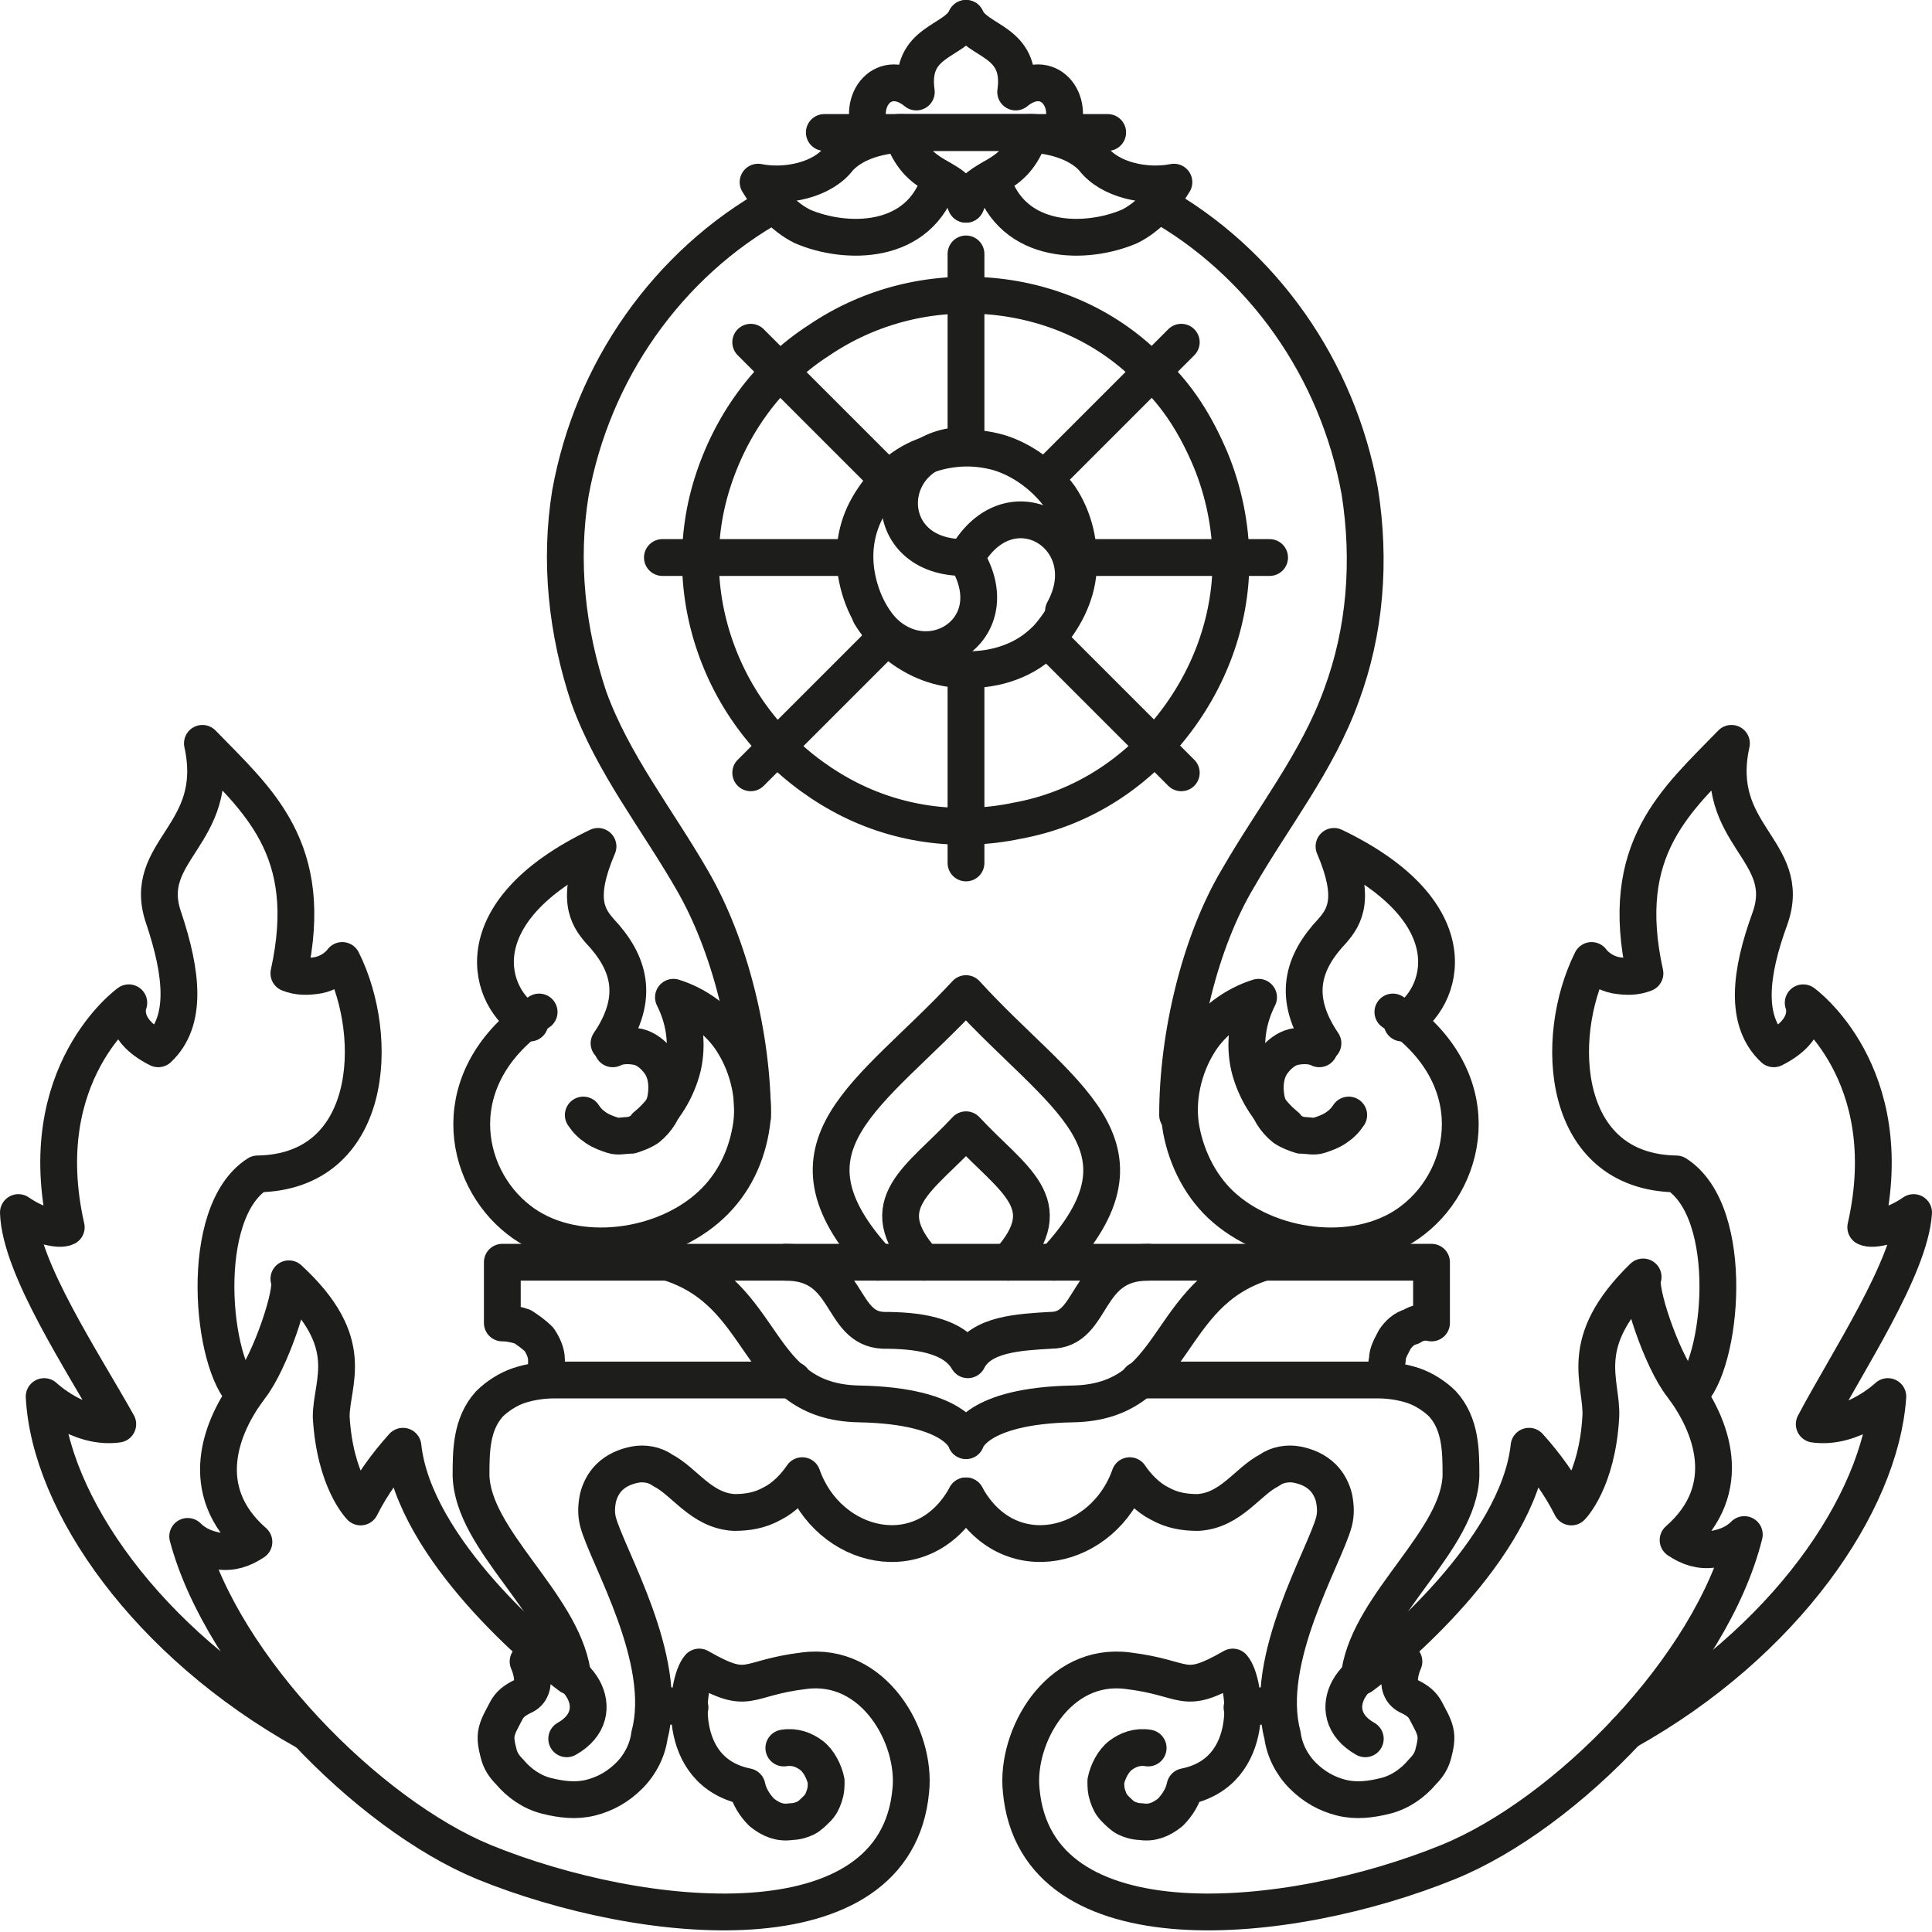 <?xml version="1.0" encoding="utf-8"?>
<!-- Generator: Adobe Illustrator 25.4.1, SVG Export Plug-In . SVG Version: 6.00 Build 0)  -->
<svg version="1.1" id="Capa_1" xmlns="http://www.w3.org/2000/svg" xmlns:xlink="http://www.w3.org/1999/xlink" x="0px" y="0px"
	 viewBox="0 0 105 105" style="enable-background:new 0 0 105 105;" xml:space="preserve">
<style type="text/css">
	.st0{fill:none;stroke:#1D1D1B;stroke-width:2;stroke-miterlimit:10;}
	.st1{fill:none;stroke:#1D1D1B;stroke-width:2;stroke-linecap:round;stroke-miterlimit:10;}
	.st2{fill:none;stroke:#1D1D1B;stroke-width:2;stroke-linecap:round;stroke-linejoin:round;}
</style>
<path class="st0" d="M62.6,20.2c-2.3-2.4-5.4-3.8-8.7-4.1c-3.3-0.3-6.6,0.5-9.4,2.4c-2.8,1.8-4.8,4.6-5.8,7.8
	c-1,3.2-0.8,6.6,0.5,9.7c1.3,3.1,3.6,5.6,6.5,7.2c2.9,1.6,6.3,2.1,9.6,1.4c3.3-0.6,6.2-2.4,8.3-5c2.1-2.6,3.3-5.8,3.3-9.1
	c0-1.9-0.4-3.8-1.1-5.5C65,23.1,64,21.5,62.6,20.2L62.6,20.2z"/>
<path class="st0" d="M52.5,36.4c-1.4,0-2.7-0.5-3.8-1.4c-1.1-0.9-1.8-2.1-2.1-3.5c-0.3-1.4-0.1-2.8,0.6-4c0.7-1.2,1.7-2.2,3-2.7
	c1.3-0.5,2.7-0.6,4.1-0.2c1.3,0.4,2.5,1.3,3.3,2.4c0.8,1.2,1.1,2.6,1,4c-0.1,1.4-0.8,2.7-1.7,3.7c-0.6,0.6-1.2,1-2,1.3
	S53.3,36.4,52.5,36.4L52.5,36.4z"/>
<path class="st1" d="M52.5,36.7v8.2v2"/>
<path class="st1" d="M52.5,24v-8.2v-2"/>
<path class="st1" d="M64.2,42l-1.4-1.4L57,34.8"/>
<path class="st1" d="M48,25.8L42.2,20l-1.4-1.4"/>
<path class="st1" d="M69,30.3h-2h-8.2"/>
<path class="st1" d="M46.2,30.3H38h-2"/>
<path class="st1" d="M64.2,18.6L62.8,20L57,25.8"/>
<path class="st1" d="M48,34.8l-5.8,5.8L40.8,42"/>
<path class="st2" d="M35.1,61.2c1-0.8,1.7-2,2-3.2c0.3-1.3,0.1-2.6-0.5-3.8c1.3,0.4,2.5,1.3,3.2,2.4c0.9,1.4,1.3,3.2,1,4.8
	c-0.3,1.7-1.1,3.2-2.4,4.3c-2.7,2.3-7.4,2.8-10.2,0.6c-3.1-2.4-4.1-7.8,1.1-11.3"/>
<path class="st2" d="M28.8,55.6c-2.3-1.3-3.8-6,3.7-9.6c-1.2,2.8-0.6,3.8,0.1,4.6c1.6,1.7,2.2,3.6,0.5,6.1"/>
<path class="st2" d="M31.7,60.6c0.2,0.3,0.4,0.5,0.7,0.7c0.3,0.2,0.6,0.3,0.9,0.4c0.3,0.1,0.6,0,1,0c0.3-0.1,0.6-0.2,0.9-0.4
	c0.5-0.4,0.9-1,1-1.7c0.1-0.7,0-1.4-0.4-1.9c-0.3-0.4-0.7-0.7-1.1-0.8c-0.5-0.1-1-0.1-1.4,0.1"/>
<path class="st1" d="M42.1,11.1c-2.9,1.6-5.4,3.9-7.3,6.6c-1.9,2.7-3.2,5.8-3.8,9.1c-0.6,3.7-0.2,7.5,1,11.1
	c1.3,3.6,3.7,6.6,5.6,9.9c2.1,3.6,3.3,8.6,3.3,12.9"/>
<path class="st2" d="M48.8,7.2h7.4"/>
<path class="st2" d="M44.8,7.2h15.4"/>
<path class="st2" d="M49,7.2c0.9,2.8,2.8,2.1,3.5,3.9"/>
<path class="st2" d="M51.1,9.7c-1.1,3.7-5.2,3.6-7.5,2.6c-1-0.5-1.8-1.4-2.4-2.4c1.5,0.3,3.5-0.1,4.4-1.3C46.8,7.3,49,7.3,49,7.3"/>
<path class="st2" d="M52.5,1c-0.6,1.3-3.1,1.2-2.7,4c-1.7-1.4-3.3,0.4-2.4,2.3"/>
<path class="st2" d="M56,7.2c-0.9,2.8-2.8,2.1-3.5,3.9"/>
<path class="st2" d="M53.9,9.7c1.1,3.7,5.2,3.6,7.5,2.6c1-0.5,1.8-1.4,2.4-2.4c-1.5,0.3-3.5-0.1-4.4-1.3C58.2,7.3,56,7.3,56,7.3"/>
<path class="st2" d="M52.5,1c0.6,1.3,3.1,1.2,2.7,4c1.7-1.4,3.3,0.4,2.4,2.3"/>
<path class="st1" d="M52.5,30.3c2.6,4.2-2.8,7.1-5.2,3.1"/>
<path class="st1" d="M52.5,30.3c2.4-4.3,7.5-1.1,5.3,2.9"/>
<path class="st1" d="M52.5,30.3c-4.9,0.1-4.7-6-0.1-6.1"/>
<path class="st2" d="M57.3,68.6c6-6.4,0.3-9-4.8-14.6c-5.1,5.5-10.7,8.2-4.8,14.6"/>
<path class="st2" d="M54.8,68.6c2.9-3.2,0.2-4.5-2.3-7.2c-2.5,2.7-5.2,4-2.3,7.2"/>
<path class="st2" d="M68.7,68.6c-5.5,1.7-4.6,7.6-10.4,7.7c-5.3,0.1-5.8,2-5.8,2s-0.5-1.9-5.8-2c-5.8-0.1-4.9-6-10.4-7.7"/>
<path class="st2" d="M62.4,68.6c-3.5,0-2.9,3.7-5.3,3.7c-1.7,0.1-3.8,0.2-4.5,1.6c-0.8-1.4-2.9-1.6-4.6-1.6
	c-2.4-0.1-1.8-3.7-5.3-3.7"/>
<path class="st2" d="M69.9,61.2c-1-0.8-1.7-2-2-3.2c-0.3-1.3-0.1-2.6,0.5-3.8c-1.3,0.4-2.5,1.3-3.2,2.4c-0.9,1.4-1.3,3.2-1,4.8
	s1.1,3.2,2.4,4.3c2.7,2.3,7.4,2.8,10.2,0.6c3.1-2.4,4.1-7.8-1.1-11.3"/>
<path class="st2" d="M76.2,55.6c2.3-1.3,3.8-6-3.7-9.6c1.2,2.8,0.6,3.8-0.1,4.6c-1.6,1.7-2.2,3.6-0.5,6.1"/>
<path class="st2" d="M73.3,60.6c-0.2,0.3-0.4,0.5-0.7,0.7c-0.3,0.2-0.6,0.3-0.9,0.4c-0.3,0.1-0.6,0-1,0c-0.3-0.1-0.6-0.2-0.9-0.4
	c-0.5-0.4-0.9-1-1-1.7c-0.1-0.7,0-1.4,0.4-1.9c0.3-0.4,0.7-0.7,1.1-0.8c0.5-0.1,1-0.1,1.4,0.1"/>
<path class="st1" d="M64,60.6c0-4.3,1.2-9.4,3.3-12.9c1.9-3.3,4.3-6.3,5.6-9.9c1.3-3.5,1.6-7.3,1-11.1c-0.6-3.3-1.9-6.4-3.8-9.1
	c-1.9-2.7-4.4-5-7.3-6.6"/>
<path class="st2" d="M75.5,75c-0.1-0.4-0.2-0.7-0.1-1.1c0-0.4,0.2-0.7,0.4-1.1c0.2-0.3,0.5-0.6,0.9-0.7c0.3-0.2,0.7-0.3,1.1-0.2
	v-3.3H27.3v3.3c0.4,0,0.8,0.1,1.1,0.2c0.3,0.2,0.6,0.4,0.9,0.7c0.2,0.3,0.4,0.7,0.4,1.1c0,0.4,0,0.8-0.1,1.1"/>
<path class="st2" d="M61.9,75c0,0,10.7,0,13,0c0.6,0,1.3,0.1,1.9,0.3c0.6,0.2,1.2,0.6,1.6,1c1,1.1,1,2.6,1,3.9
	c-0.1,3.5-4.9,6.9-5.5,10.7"/>
<path class="st2" d="M88.4,94.1c8.6-4.8,13.8-12.4,14.2-18.2c0,0-1.9,1.8-4,1.5c1.8-3.4,5.2-8.5,5.4-11.5c-1,0.7-2.2,1-2.6,0.8
	c1.9-8.4-3.4-12.2-3.4-12.2s0.6,1.4-1.6,2.5c-1.6-1.5-1.3-4.1-0.2-7.1c1.3-3.7-3.2-4.5-2.1-9.5c-3,3.1-6.2,5.7-4.7,12.5
	c-0.5,0.2-1,0.2-1.6,0.1c-0.5-0.1-1-0.4-1.3-0.8c-2.1,4.2-1.7,11.5,4.6,11.6c3.3,2.1,2.5,10.4,0.7,12"/>
<path class="st2" d="M69.4,92.5c-0.6,0.2-1.2,0.3-1.9,0.3"/>
<path class="st2" d="M62.4,95c-0.6-0.1-1.1,0.1-1.5,0.4s-0.7,0.9-0.8,1.4c0,0.3,0,0.5,0.1,0.8c0.1,0.3,0.2,0.5,0.4,0.7
	c0.2,0.2,0.4,0.4,0.6,0.5c0.2,0.1,0.5,0.2,0.8,0.2c0.6,0.1,1.1-0.1,1.6-0.5c0.4-0.4,0.7-0.9,0.8-1.4c4-0.8,3.3-5.7,2.6-6.5
	c-2.8,1.6-2.4,0.6-5.7,0.2c-3.8-0.5-6.1,3.6-5.8,6.5c0.8,8.8,14.6,7.4,23.2,3.9c6.4-2.6,14.3-10.6,16.1-17.8
	c-0.5,0.5-1.1,0.7-1.7,0.8c-0.7,0.1-1.3-0.1-1.9-0.5c3.2-2.8,1.8-6.3,0.2-8.4c-1.1-1.4-2.4-5.3-2.1-5.9C85.6,73,87.1,75.1,87,77
	c-0.2,3.5-1.6,4.9-1.6,4.9c-0.6-1.2-1.4-2.3-2.3-3.3c-0.6,5.6-7.6,11.4-9.1,12.5"/>
<path class="st2" d="M16.6,94.1C8,89.3,2.7,81.7,2.4,75.9c0,0,1.9,1.8,4,1.5C4.5,74,1.1,68.9,1,65.9c1,0.7,2.2,1,2.6,0.8
	C1.7,58.3,7,54.5,7,54.5S6.4,55.9,8.6,57c1.6-1.5,1.3-4.1,0.3-7.1c-1.3-3.7,3.2-4.5,2.1-9.5c3,3.1,6.2,5.7,4.7,12.5
	c0.5,0.2,1,0.2,1.6,0.1c0.5-0.1,1-0.4,1.3-0.8c2.1,4.2,1.7,11.5-4.6,11.6c-3.3,2.1-2.5,10.4-0.7,12"/>
<path class="st2" d="M74.2,94.5c-2.5-1.4-0.6-4.4,2.1-4.2c0,0-0.7,1.5,0.3,1.9c0.4,0.2,0.7,0.4,0.9,0.8s0.4,0.7,0.5,1.1
	c0.1,0.4,0,0.8-0.1,1.2c-0.1,0.4-0.3,0.7-0.6,1c-0.5,0.6-1.2,1.1-2,1.3c-0.8,0.2-1.6,0.3-2.4,0.1c-0.8-0.2-1.5-0.6-2.1-1.2
	c-0.6-0.6-1-1.4-1.1-2.2c-1.1-4.1,2.3-9.7,2.8-11.6c0.1-0.4,0.1-0.8,0-1.3c-0.1-0.4-0.3-0.8-0.6-1.1c-0.4-0.4-0.9-0.6-1.4-0.7
	c-0.5-0.1-1.1,0-1.5,0.3c-1.2,0.6-2.1,2.2-3.9,2.3c-0.7,0-1.4-0.1-2.1-0.5c-0.6-0.3-1.2-0.9-1.6-1.5c-1.4,4-6.6,5.3-8.9,1.1"/>
<path class="st2" d="M43.1,75c0,0-10.7,0-13,0c-0.6,0-1.3,0.1-1.9,0.3c-0.6,0.2-1.2,0.6-1.6,1c-1,1.1-1,2.6-1,3.9
	c0.1,3.5,4.9,6.9,5.5,10.7"/>
<path class="st2" d="M35.6,92.5c0.6,0.2,1.2,0.3,1.9,0.3"/>
<path class="st2" d="M42.6,95c0.6-0.1,1.1,0.1,1.5,0.4s0.7,0.9,0.8,1.4c0,0.3,0,0.5-0.1,0.8c-0.1,0.3-0.2,0.5-0.4,0.7
	c-0.2,0.2-0.4,0.4-0.6,0.5c-0.2,0.1-0.5,0.2-0.8,0.2c-0.6,0.1-1.1-0.1-1.6-0.5c-0.4-0.4-0.7-0.9-0.8-1.4c-4-0.8-3.3-5.7-2.6-6.5
	c2.8,1.6,2.4,0.6,5.7,0.2c3.8-0.5,6.1,3.6,5.8,6.5c-0.8,8.8-14.6,7.4-23.2,3.9C20,98.6,12.1,90.6,10.2,83.5c0.5,0.5,1.1,0.7,1.7,0.8
	c0.7,0.1,1.3-0.1,1.9-0.5c-3.2-2.8-1.8-6.3-0.2-8.4c1.1-1.4,2.4-5.3,2.1-5.9C19.5,73,18,75.1,18,77c0.2,3.5,1.6,4.9,1.6,4.9
	c0.6-1.2,1.4-2.3,2.3-3.3c0.6,5.6,7.6,11.4,9.1,12.5"/>
<path class="st2" d="M30.8,94.5c2.5-1.4,0.6-4.4-2.1-4.2c0,0,0.7,1.5-0.3,1.9c-0.4,0.2-0.7,0.4-0.9,0.8s-0.4,0.7-0.5,1.1
	c-0.1,0.4,0,0.8,0.1,1.2c0.1,0.4,0.3,0.7,0.6,1c0.5,0.6,1.2,1.1,2,1.3c0.8,0.2,1.6,0.3,2.4,0.1c0.8-0.2,1.5-0.6,2.1-1.2
	c0.6-0.6,1-1.4,1.1-2.2c1.1-4.1-2.3-9.7-2.8-11.6c-0.1-0.4-0.1-0.8,0-1.3c0.1-0.4,0.3-0.8,0.6-1.1c0.4-0.4,0.9-0.6,1.4-0.7
	s1.1,0,1.5,0.3c1.2,0.6,2.1,2.2,3.9,2.3c0.7,0,1.4-0.1,2.1-0.5c0.6-0.3,1.2-0.9,1.6-1.5c1.4,4,6.6,5.3,8.9,1.1"/>
</svg>
